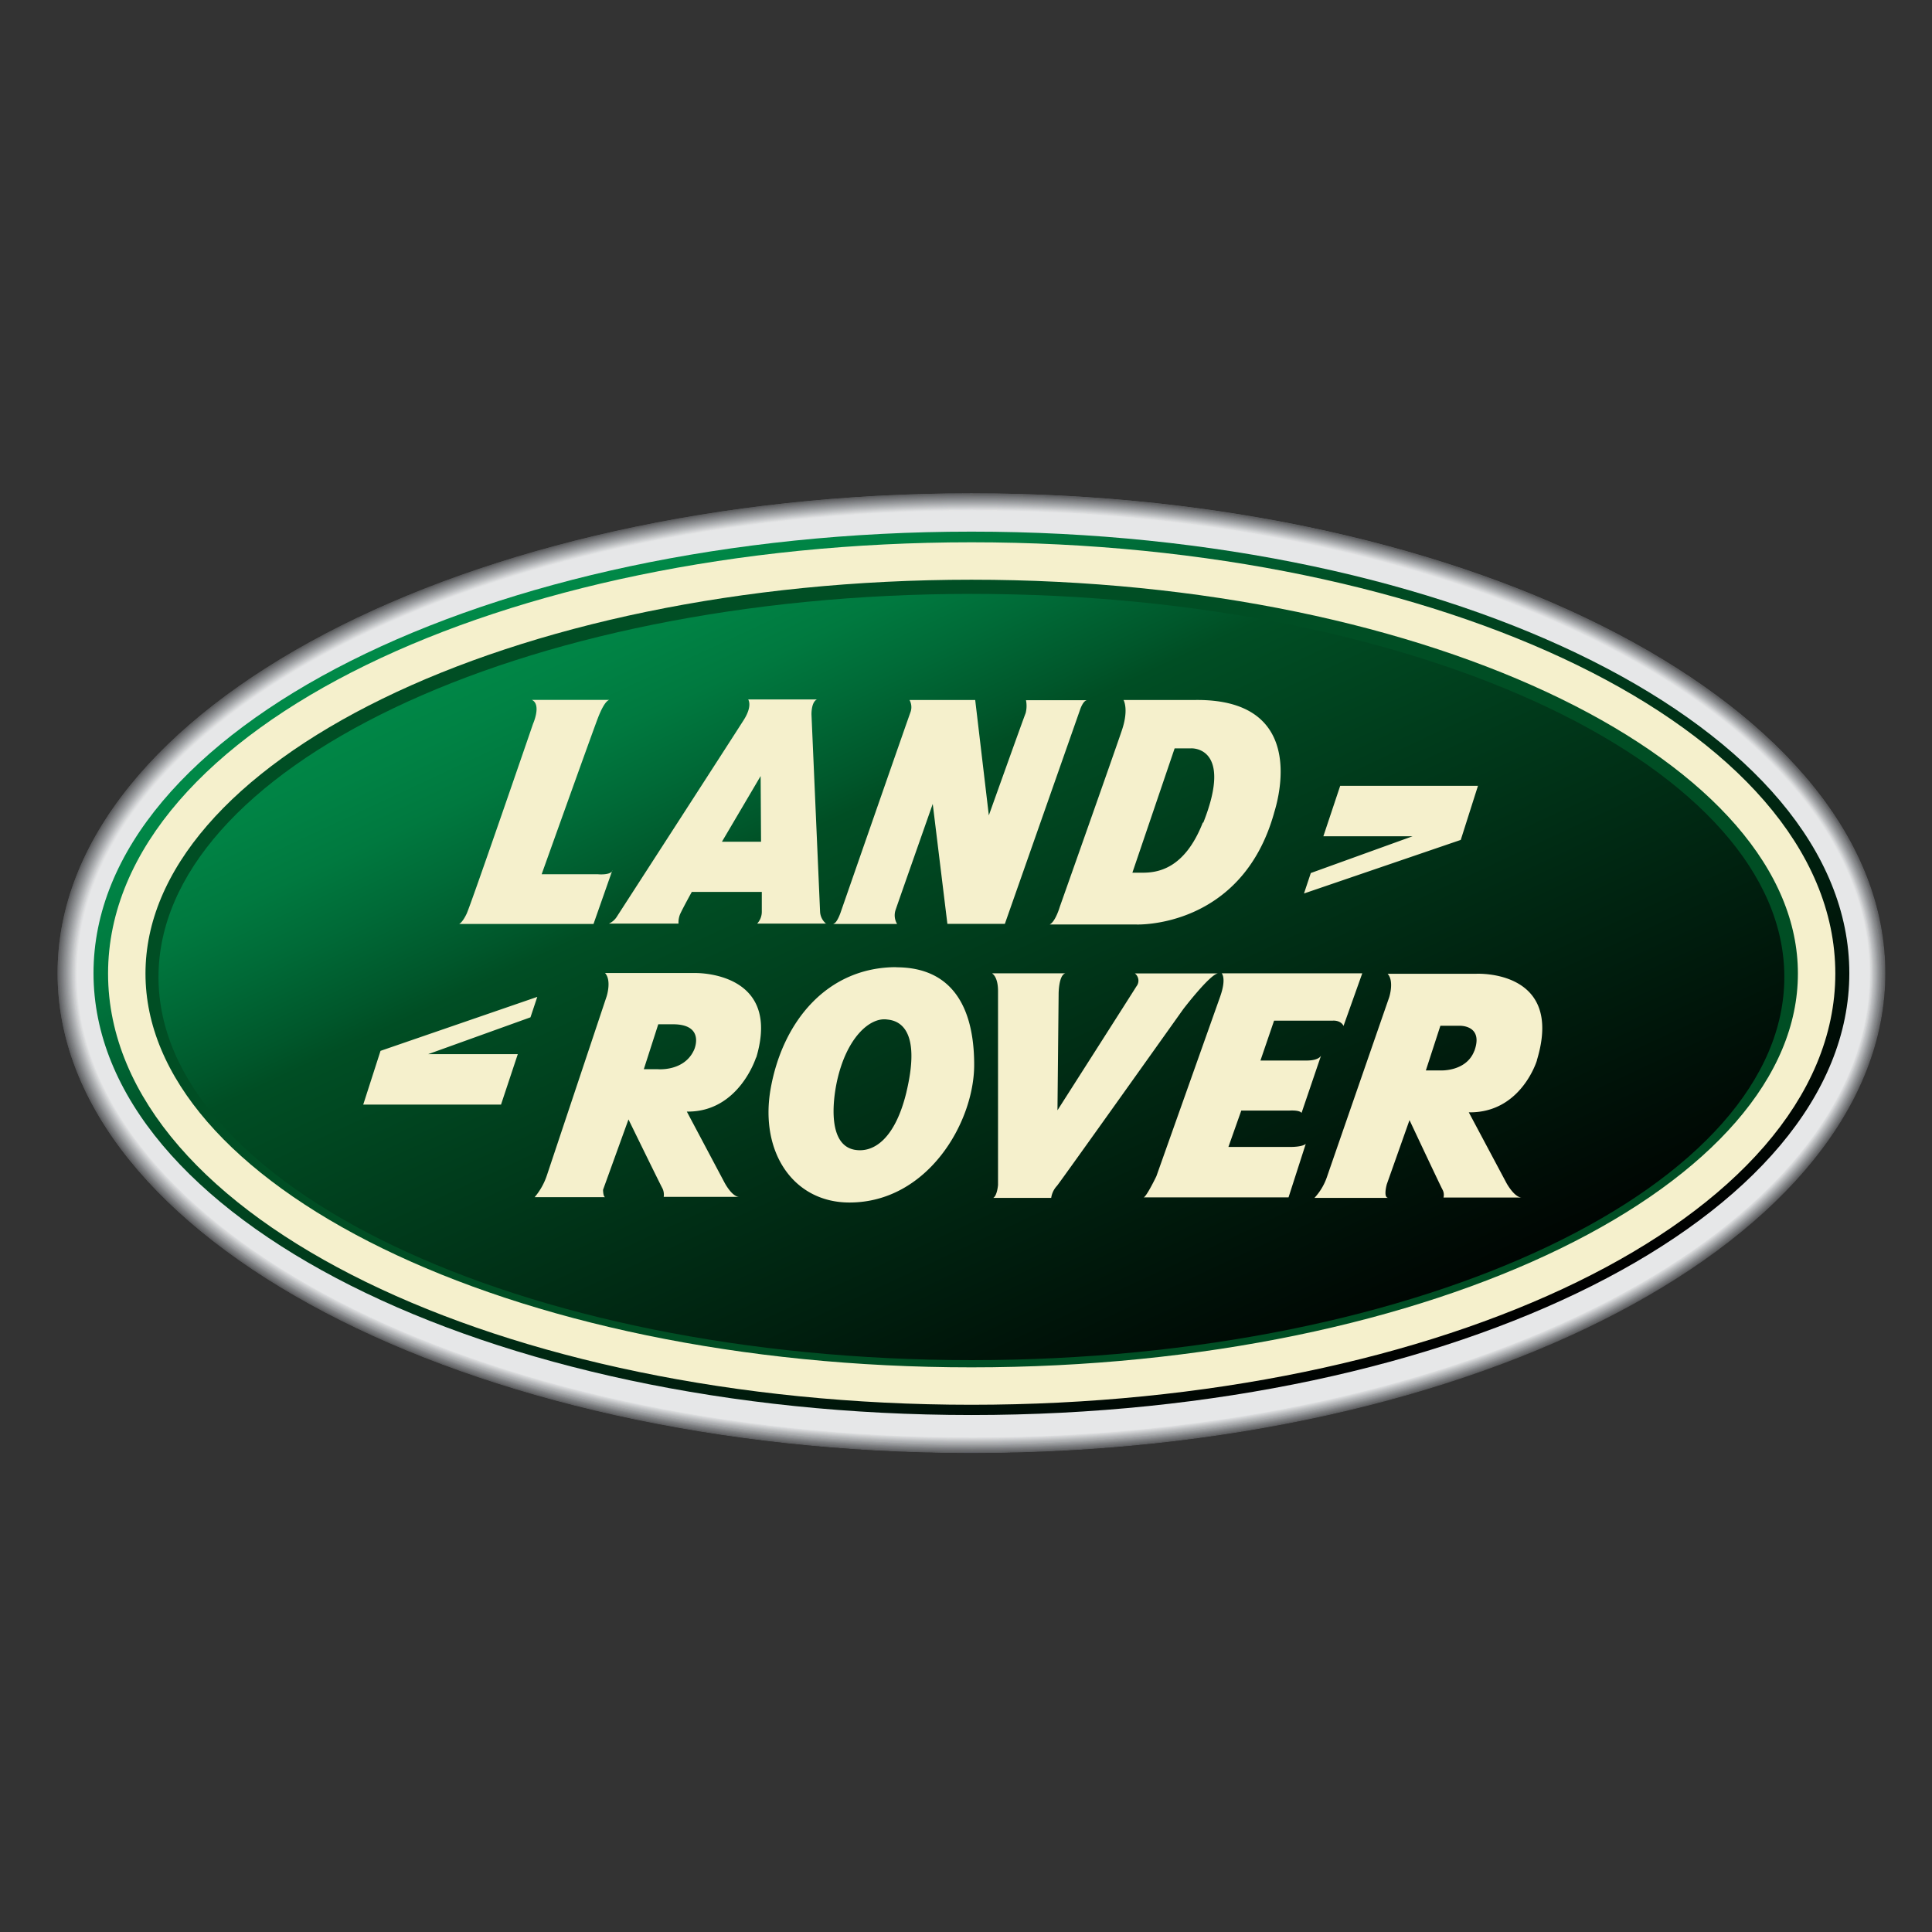 <svg id="Abarth_Logo" data-name="Abarth Logo" xmlns="http://www.w3.org/2000/svg" xmlns:xlink="http://www.w3.org/1999/xlink" viewBox="0 0 283.46 283.46"><rect x="0" y="0" width="283.46" height="283.46" fill="#333333" stroke="none"/><defs><style>.cls-1{fill:#58595b;}.cls-2{fill:#595a5c;}.cls-3{fill:#5a5b5d;}.cls-4{fill:#5b5c5e;}.cls-5{fill:#5c5c5f;}.cls-6{fill:#5c5d60;}.cls-7{fill:#5d5e60;}.cls-8{fill:#5e5f61;}.cls-9{fill:#5f6062;}.cls-10{fill:#606163;}.cls-11{fill:#616264;}.cls-12{fill:#616265;}.cls-13{fill:#626366;}.cls-14{fill:#636467;}.cls-15{fill:#646567;}.cls-16{fill:#656668;}.cls-17{fill:#656769;}.cls-18{fill:#66686a;}.cls-19{fill:#67686b;}.cls-20{fill:#68696c;}.cls-21{fill:#696a6c;}.cls-22{fill:#696b6d;}.cls-23{fill:#6a6c6e;}.cls-24{fill:#6b6c6f;}.cls-25{fill:#6c6d70;}.cls-26{fill:#6d6e70;}.cls-27{fill:#6d6f71;}.cls-28{fill:#6e7072;}.cls-29{fill:#6f7073;}.cls-30{fill:#707174;}.cls-31{fill:#707274;}.cls-32{fill:#717375;}.cls-33{fill:#727476;}.cls-34{fill:#737477;}.cls-35{fill:#747578;}.cls-36{fill:#747678;}.cls-37{fill:#757779;}.cls-38{fill:#76777a;}.cls-39{fill:#77787b;}.cls-40{fill:#77797b;}.cls-41{fill:#787a7c;}.cls-42{fill:#797a7d;}.cls-43{fill:#7a7b7e;}.cls-44{fill:#7a7c7f;}.cls-45{fill:#7b7d7f;}.cls-46{fill:#7c7d80;}.cls-47{fill:#7c7e81;}.cls-48{fill:#7d7f82;}.cls-49{fill:#7e8082;}.cls-50{fill:#7f8083;}.cls-51{fill:#7f8184;}.cls-52{fill:#808285;}.cls-53{fill:#818385;}.cls-54{fill:#828386;}.cls-55{fill:#828487;}.cls-56{fill:#838588;}.cls-57{fill:#848688;}.cls-58{fill:#858689;}.cls-59{fill:#85878a;}.cls-60{fill:#86888b;}.cls-61{fill:#87898b;}.cls-62{fill:#88898c;}.cls-63{fill:#888a8d;}.cls-64{fill:#898b8e;}.cls-65{fill:#8a8c8e;}.cls-66{fill:#8a8c8f;}.cls-67{fill:#8b8d90;}.cls-68{fill:#8c8e91;}.cls-69{fill:#8d8f91;}.cls-70{fill:#8d8f92;}.cls-71{fill:#8e9093;}.cls-72{fill:#8f9194;}.cls-73{fill:#909294;}.cls-74{fill:#909395;}.cls-75{fill:#919396;}.cls-76{fill:#929497;}.cls-77{fill:#939597;}.cls-78{fill:#939698;}.cls-79{fill:#949699;}.cls-80{fill:#95979a;}.cls-81{fill:#96989a;}.cls-82{fill:#97999b;}.cls-83{fill:#97999c;}.cls-84{fill:#989a9d;}.cls-85{fill:#999b9e;}.cls-86{fill:#9a9c9e;}.cls-87{fill:#9a9c9f;}.cls-88{fill:#9b9da0;}.cls-89{fill:#9c9ea1;}.cls-90{fill:#9d9fa1;}.cls-91{fill:#9da0a2;}.cls-92{fill:#9ea0a3;}.cls-93{fill:#9fa1a4;}.cls-94{fill:#a0a2a4;}.cls-95{fill:#a1a3a5;}.cls-96{fill:#a1a3a6;}.cls-97{fill:#a2a4a7;}.cls-98{fill:#a3a5a8;}.cls-99{fill:#a4a6a8;}.cls-100{fill:#a4a7a9;}.cls-101{fill:#a5a7aa;}.cls-102{fill:#a6a8ab;}.cls-103{fill:#a7a9ac;}.cls-104{fill:#a8aaac;}.cls-105{fill:#a8abad;}.cls-106{fill:#a9abae;}.cls-107{fill:#aaacaf;}.cls-108{fill:#abadaf;}.cls-109{fill:#acaeb0;}.cls-110{fill:#acafb1;}.cls-111{fill:#adafb2;}.cls-112{fill:#aeb0b3;}.cls-113{fill:#afb1b3;}.cls-114{fill:#b0b2b4;}.cls-115{fill:#b1b3b5;}.cls-116{fill:#b1b3b6;}.cls-117{fill:#b2b4b7;}.cls-118{fill:#b3b5b7;}.cls-119{fill:#b4b6b8;}.cls-120{fill:#b5b7b9;}.cls-121{fill:#b5b7ba;}.cls-122{fill:#b6b8bb;}.cls-123{fill:#b7b9bb;}.cls-124{fill:#b8babc;}.cls-125{fill:#b9bbbd;}.cls-126{fill:#babbbe;}.cls-127{fill:#babcbf;}.cls-128{fill:#bbbdbf;}.cls-129{fill:#bcbec0;}.cls-130{fill:#bdbfc1;}.cls-131{fill:#bec0c2;}.cls-132{fill:#bfc0c3;}.cls-133{fill:#bfc1c3;}.cls-134{fill:#c0c2c4;}.cls-135{fill:#c1c3c5;}.cls-136{fill:#c2c4c6;}.cls-137{fill:#c3c4c7;}.cls-138{fill:#c4c5c7;}.cls-139{fill:#c4c6c8;}.cls-140{fill:#c5c7c9;}.cls-141{fill:#c6c8ca;}.cls-142{fill:#c7c9cb;}.cls-143{fill:#c8c9cb;}.cls-144{fill:#c9cacc;}.cls-145{fill:#c9cbcd;}.cls-146{fill:#caccce;}.cls-147{fill:#cbcdce;}.cls-148{fill:#cccdcf;}.cls-149{fill:#cdced0;}.cls-150{fill:#cecfd1;}.cls-151{fill:#ced0d2;}.cls-152{fill:#cfd1d2;}.cls-153{fill:#d0d1d3;}.cls-154{fill:#d1d2d4;}.cls-155{fill:#d2d3d5;}.cls-156{fill:#d2d4d6;}.cls-157{fill:#d3d5d6;}.cls-158{fill:#d4d6d7;}.cls-159{fill:#d5d6d8;}.cls-160{fill:#d6d7d9;}.cls-161{fill:#d7d8d9;}.cls-162{fill:#d7d9da;}.cls-163{fill:#d8dadb;}.cls-164{fill:#d9dadc;}.cls-165{fill:#dadbdd;}.cls-166{fill:#dbdcdd;}.cls-167{fill:#dcddde;}.cls-168{fill:#dcdedf;}.cls-169{fill:#dddee0;}.cls-170{fill:#dedfe0;}.cls-171{fill:#dfe0e1;}.cls-172{fill:#e0e1e2;}.cls-173{fill:#e0e2e3;}.cls-174{fill:#e1e2e3;}.cls-175{fill:#e2e3e4;}.cls-176{fill:#e3e4e5;}.cls-177{fill:#e4e5e6;}.cls-178{fill:#e5e6e7;}.cls-179{fill:#e6e7e8;}.cls-180,.cls-182,.cls-183{fill:none;}.cls-181{fill:url(#Unbenannter_Verlauf_66);}.cls-182{stroke:#004e24;stroke-width:2.89px;}.cls-183{stroke:#f5f0cc;stroke-width:5.49px;}.cls-184{fill:#f5f0cc;}</style><linearGradient id="Unbenannter_Verlauf_66" x1="-859.61" y1="-261.72" x2="-846.95" y2="-288.86" gradientTransform="matrix(5.35, 0, 0, -5.35, 4706.5, -1329.66)" gradientUnits="userSpaceOnUse"><stop offset="0" stop-color="#008948"/><stop offset="0.04" stop-color="#008847"/><stop offset="0.1" stop-color="#008244"/><stop offset="0.16" stop-color="#00793f"/><stop offset="0.22" stop-color="#006a37"/><stop offset="0.29" stop-color="#00572b"/><stop offset="0.32" stop-color="#004e24"/><stop offset="1"/></linearGradient></defs><title>Alle_Logos_Original</title><path class="cls-1" d="M142.53,72.38c-74.07,0-134.08,31.5-134.08,70.4s60,70.4,134.08,70.4,134.08-31.5,134.08-70.4-60.07-70.4-134.08-70.4"/><path class="cls-2" d="M142.53,72.38c-74.07,0-134.08,31.5-134.08,70.4s60,70.34,134,70.34,134.08-31.5,134.08-70.34-60-70.4-134-70.4"/><path class="cls-3" d="M142.53,72.44c-74,0-134,31.5-134,70.34s60,70.34,134,70.34,134-31.5,134-70.34-60-70.34-134-70.34"/><path class="cls-4" d="M142.53,72.44c-74,0-134,31.5-134,70.34s60,70.34,134,70.34,134-31.5,134-70.34-60-70.34-134-70.34"/><path class="cls-5" d="M142.53,72.44c-74,0-134,31.5-134,70.34s60,70.34,134,70.34,134-31.5,134-70.34-60-70.34-134-70.34"/><path class="cls-6" d="M142.53,72.44c-74,0-134,31.5-134,70.34s60,70.34,134,70.34,134-31.5,134-70.34-60-70.34-134-70.34"/><path class="cls-7" d="M142.53,72.44c-74,0-134,31.5-134,70.34s60,70.28,134,70.28,134-31.5,134-70.28-60-70.34-134-70.34"/><path class="cls-8" d="M142.53,72.5c-74,0-134,31.44-134,70.28s60,70.28,134,70.28,134-31.5,134-70.28-60-70.28-134-70.28"/><path class="cls-9" d="M142.53,72.5c-74,0-134,31.44-134,70.28s60,70.28,134,70.28,134-31.44,134-70.28-60-70.28-134-70.28"/><path class="cls-10" d="M142.53,72.5c-74,0-133.91,31.5-133.91,70.28s60,70.28,133.91,70.28,134-31.44,134-70.28-60-70.28-134-70.28"/><path class="cls-11" d="M142.53,72.56c-74,0-133.91,31.44-133.91,70.22S68.57,213,142.53,213s133.9-31.44,133.9-70.22-60-70.22-133.9-70.22"/><path class="cls-12" d="M142.53,72.56c-74,0-133.91,31.44-133.91,70.22S68.57,213,142.53,213s133.9-31.44,133.9-70.22-60-70.22-133.9-70.22"/><path class="cls-13" d="M142.53,72.56c-74,0-133.91,31.44-133.91,70.22S68.57,213,142.53,213s133.9-31.44,133.9-70.22-60-70.22-133.9-70.22"/><path class="cls-14" d="M142.53,72.56c-74,0-133.85,31.44-133.85,70.22S68.63,213,142.53,213s133.9-31.44,133.9-70.22-60-70.22-133.9-70.22"/><path class="cls-15" d="M142.53,72.56C68.63,72.56,8.68,104,8.68,142.78S68.63,213,142.53,213s133.85-31.39,133.85-70.17-59.9-70.22-133.85-70.22"/><path class="cls-16" d="M142.53,72.61C68.63,72.61,8.68,104,8.68,142.78S68.63,213,142.53,213s133.85-31.39,133.85-70.17-60-70.17-133.85-70.17"/><path class="cls-17" d="M142.53,72.61c-73.9,0-133.85,31.44-133.85,70.17S68.63,213,142.53,213s133.85-31.44,133.85-70.17-60-70.17-133.85-70.17"/><path class="cls-18" d="M142.53,72.61c-73.9,0-133.8,31.44-133.8,70.17S68.63,213,142.53,213s133.85-31.44,133.85-70.17-60-70.17-133.85-70.17"/><path class="cls-19" d="M142.53,72.61c-73.9,0-133.8,31.44-133.8,70.17S68.63,213,142.53,213s133.85-31.44,133.85-70.17-60-70.17-133.85-70.17"/><path class="cls-20" d="M142.53,72.67c-73.9,0-133.8,31.38-133.8,70.11s59.9,70.11,133.8,70.11,133.79-31.38,133.79-70.11-59.9-70.11-133.79-70.11"/><path class="cls-21" d="M142.53,72.67c-73.84,0-133.74,31.38-133.74,70.11s59.9,70.11,133.79,70.11,133.8-31.38,133.8-70.11-60-70.11-133.85-70.11"/><path class="cls-22" d="M142.53,72.67c-73.84,0-133.74,31.38-133.74,70.11s59.9,70.11,133.74,70.11,133.79-31.38,133.79-70.11-59.9-70.11-133.79-70.11"/><path class="cls-23" d="M142.53,72.67c-73.84,0-133.74,31.38-133.74,70.11s59.9,70.05,133.74,70.05,133.73-31.38,133.73-70.05S216.42,72.67,142.53,72.67"/><path class="cls-24" d="M142.53,72.73c-73.84,0-133.74,31.38-133.74,70.05s59.9,70.05,133.74,70.05,133.73-31.38,133.73-70.05-59.84-70-133.73-70"/><path class="cls-25" d="M142.53,72.73c-73.84,0-133.68,31.38-133.68,70.05s59.89,70.05,133.73,70.05,133.74-31.38,133.74-70.05-60-70-133.79-70"/><path class="cls-26" d="M142.53,72.73c-73.84,0-133.68,31.38-133.68,70.05s59.84,70.05,133.68,70.05,133.73-31.38,133.73-70.05-59.9-70-133.73-70"/><path class="cls-27" d="M142.53,72.73c-73.84,0-133.68,31.32-133.68,70.05s59.84,70.05,133.68,70.05S276.2,181.45,276.2,142.78s-59.84-70-133.67-70"/><path class="cls-28" d="M142.53,72.79c-73.84,0-133.68,31.32-133.68,70s59.84,70,133.68,70,133.67-31.32,133.67-70-59.84-70-133.67-70"/><path class="cls-29" d="M142.53,72.79c-73.84,0-133.68,31.32-133.68,70s59.84,70,133.68,70,133.67-31.32,133.67-70-59.84-70-133.67-70"/><path class="cls-30" d="M142.53,72.79c-73.79,0-133.63,31.32-133.63,70s59.84,70,133.63,70,133.67-31.32,133.67-70-59.84-70-133.67-70"/><path class="cls-31" d="M142.53,72.79c-73.79,0-133.63,31.38-133.63,70s59.84,70,133.63,70,133.62-31.32,133.62-70-59.79-70-133.62-70"/><path class="cls-32" d="M142.58,72.84C68.74,72.84,9,104.17,9,142.78s59.84,69.94,133.62,69.94S276.2,181.39,276.2,142.78,216.36,72.84,142.58,72.84"/><path class="cls-33" d="M142.58,72.84C68.8,72.84,9,104.17,9,142.78s59.84,69.94,133.62,69.94S276.2,181.39,276.2,142.78,216.36,72.84,142.58,72.84"/><path class="cls-34" d="M142.58,72.84C68.8,72.84,9,104.17,9,142.78s59.78,69.94,133.57,69.94,133.62-31.33,133.62-69.94S216.31,72.84,142.58,72.84"/><path class="cls-35" d="M142.58,72.84C68.8,72.84,9,104.17,9,142.78s59.78,69.94,133.57,69.94,133.56-31.33,133.56-69.94S216.31,72.84,142.58,72.84"/><path class="cls-36" d="M142.58,72.9C68.8,72.9,9,104.17,9,142.78s59.78,69.94,133.56,69.94,133.57-31.33,133.57-69.88S216.31,72.9,142.58,72.9"/><path class="cls-37" d="M142.58,72.9C68.8,72.9,9,104.17,9,142.78s59.78,69.88,133.56,69.88,133.57-31.27,133.57-69.88S216.31,72.9,142.58,72.9"/><path class="cls-38" d="M142.58,72.9C68.8,72.9,9,104.23,9,142.78s59.78,69.88,133.56,69.88,133.57-31.27,133.57-69.88S216.31,72.9,142.58,72.9"/><path class="cls-39" d="M142.58,72.9c-73.72,0-133.5,31.33-133.5,69.88s59.78,69.88,133.5,69.88,133.51-31.27,133.51-69.88S216.31,72.9,142.58,72.9"/><path class="cls-40" d="M142.58,73C68.86,73,9.08,104.23,9.08,142.78s59.78,69.82,133.5,69.82,133.51-31.27,133.51-69.82S216.31,73,142.58,73"/><path class="cls-41" d="M142.58,73C68.86,73,9.08,104.23,9.08,142.78s59.78,69.82,133.5,69.82,133.51-31.27,133.51-69.82S216.31,73,142.58,73"/><path class="cls-42" d="M142.58,73C68.86,73,9.08,104.23,9.08,142.78S68.86,212.6,142.53,212.6,276,181.33,276,142.78,216.31,73,142.58,73"/><path class="cls-43" d="M142.58,73C68.86,73,9.13,104.23,9.13,142.78S68.86,212.6,142.58,212.6,276,181.33,276,142.78,216.25,73,142.58,73"/><path class="cls-44" d="M142.58,73C68.86,73,9.13,104.23,9.13,142.78s59.73,69.76,133.45,69.76S276,181.28,276,142.78,216.25,73,142.58,73"/><path class="cls-45" d="M142.58,73C68.92,73,9.13,104.23,9.13,142.78s59.73,69.76,133.45,69.76S276,181.28,276,142.78,216.25,73,142.58,73"/><path class="cls-46" d="M142.58,73C68.92,73,9.19,104.28,9.19,142.78s59.73,69.76,133.39,69.76S276,181.33,276,142.78,216.25,73,142.58,73"/><path class="cls-47" d="M142.58,73C68.92,73,9.19,104.28,9.19,142.78s59.73,69.76,133.39,69.76S276,181.33,276,142.78,216.25,73,142.58,73"/><path class="cls-48" d="M142.58,73.07c-73.66,0-133.39,31.21-133.39,69.71s59.73,69.76,133.39,69.76S276,181.33,276,142.78,216.25,73.07,142.58,73.07"/><path class="cls-49" d="M142.58,73.07c-73.66,0-133.39,31.21-133.39,69.71s59.73,69.71,133.39,69.71S276,181.28,276,142.78,216.25,73.07,142.58,73.07"/><path class="cls-50" d="M142.58,73.07c-73.66,0-133.33,31.21-133.33,69.71S69,212.49,142.58,212.49,276,181.28,276,142.78,216.25,73.07,142.58,73.07"/><path class="cls-51" d="M142.58,73.07C69,73.07,9.25,104.28,9.25,142.78S69,212.49,142.58,212.49s133.34-31.21,133.34-69.71S216.19,73.07,142.58,73.07"/><path class="cls-52" d="M142.58,73.13C69,73.13,9.25,104.28,9.25,142.78s59.67,69.71,133.33,69.71,133.34-31.21,133.34-69.71S216.19,73.13,142.58,73.13"/><path class="cls-53" d="M142.58,73.13C69,73.13,9.31,104.34,9.31,142.78S69,212.43,142.64,212.43,276,181.22,276,142.78,216.19,73.13,142.58,73.13"/><path class="cls-54" d="M142.58,73.13C69,73.13,9.31,104.34,9.31,142.78S69,212.43,142.58,212.43s133.28-31.21,133.28-69.65S216.19,73.13,142.58,73.13"/><path class="cls-55" d="M142.58,73.13C69,73.13,9.31,104.34,9.31,142.78S69,212.43,142.58,212.43s133.28-31.21,133.28-69.65S216.19,73.13,142.58,73.13"/><path class="cls-56" d="M142.58,73.19C69,73.19,9.31,104.34,9.31,142.78S69,212.43,142.58,212.43s133.28-31.15,133.28-69.65S216.19,73.19,142.58,73.19"/><path class="cls-57" d="M142.58,73.19C69,73.19,9.36,104.34,9.36,142.78S69,212.37,142.58,212.37s133.28-31.15,133.28-69.59S216.19,73.19,142.58,73.19"/><path class="cls-58" d="M142.58,73.19C69,73.19,9.36,104.34,9.36,142.78S69,212.37,142.58,212.37,275.8,181.22,275.8,142.78,216.19,73.19,142.58,73.19"/><path class="cls-59" d="M142.58,73.19C69,73.19,9.36,104.34,9.36,142.78S69,212.37,142.58,212.37,275.8,181.22,275.8,142.78,216.19,73.19,142.58,73.19"/><path class="cls-60" d="M142.58,73.24C69,73.24,9.36,104.4,9.36,142.78S69,212.37,142.58,212.37,275.8,181.22,275.8,142.78,216.13,73.24,142.58,73.24"/><path class="cls-61" d="M142.58,73.24C69,73.24,9.42,104.4,9.42,142.78S69,212.32,142.58,212.32s133.22-31.1,133.22-69.54S216.13,73.24,142.58,73.24"/><path class="cls-62" d="M142.58,73.24C69,73.24,9.42,104.4,9.42,142.78S69,212.37,142.58,212.37,275.8,181.22,275.8,142.78,216.13,73.24,142.58,73.24"/><path class="cls-63" d="M142.58,73.24C69,73.24,9.42,104.4,9.42,142.84S69,212.37,142.58,212.37s133.16-31.15,133.16-69.53-59.61-69.6-133.16-69.6"/><path class="cls-64" d="M142.58,73.3c-73.49,0-133.1,31.1-133.1,69.54s59.61,69.53,133.16,69.53S275.8,181.22,275.8,142.84,216.13,73.3,142.58,73.3"/><path class="cls-65" d="M142.58,73.3c-73.49,0-133.1,31.1-133.1,69.54s59.61,69.48,133.1,69.48,133.16-31.1,133.16-69.48S216.13,73.3,142.58,73.3"/><path class="cls-66" d="M142.58,73.3c-73.49,0-133.1,31.1-133.1,69.48s59.61,69.48,133.1,69.48,133.11-31.1,133.11-69.48S216.13,73.3,142.58,73.3"/><path class="cls-67" d="M142.58,73.3c-73.49,0-133.1,31.1-133.1,69.48s59.61,69.48,133.1,69.48,133.11-31.1,133.11-69.48S216.13,73.3,142.58,73.3"/><path class="cls-68" d="M142.58,73.36c-73.49,0-133.1,31.09-133.1,69.48s59.61,69.48,133.1,69.48,133.11-31.1,133.11-69.48S216.13,73.36,142.58,73.36"/><path class="cls-69" d="M142.58,73.36c-73.49,0-133,31.09-133,69.48s59.61,69.42,133,69.42,133.11-31.1,133.11-69.42S216.08,73.36,142.58,73.36"/><path class="cls-70" d="M142.58,73.36c-73.43,0-133,31.09-133,69.48s59.55,69.42,133,69.42,133-31.1,133-69.42-59.55-69.48-133-69.48"/><path class="cls-71" d="M142.58,73.36c-73.43,0-133,31.09-133,69.48s59.56,69.42,133,69.42,133.05-31.1,133.05-69.42S216.08,73.36,142.58,73.36"/><path class="cls-72" d="M142.58,73.42c-73.43,0-133,31-133,69.42s59.56,69.42,133,69.42,133.05-31.1,133.05-69.42S216.08,73.42,142.58,73.42"/><path class="cls-73" d="M142.64,73.42c-73.49,0-133,31-133,69.42s59.56,69.42,133,69.42,133-31.1,133-69.42-59.55-69.42-133-69.42"/><path class="cls-74" d="M142.64,73.42c-73.49,0-133,31.09-133,69.42s59.56,69.36,133,69.36,133-31,133-69.36S216.08,73.42,142.64,73.42"/><path class="cls-75" d="M142.64,73.42c-73.49,0-133,31.09-133,69.42s59.55,69.36,133,69.36,133-31,133-69.36-59.55-69.42-133-69.42"/><path class="cls-76" d="M142.64,73.47c-73.44,0-133,31-133,69.37s59.55,69.36,133,69.36,133-31,133-69.36-59.55-69.37-133-69.37"/><path class="cls-77" d="M142.64,73.47c-73.44,0-133,31-133,69.37S69.2,212.2,142.58,212.2s133-31,133-69.36S216,73.47,142.64,73.47"/><path class="cls-78" d="M142.64,73.47c-73.44,0-133,31-133,69.37s59.5,69.3,132.93,69.3,132.93-31,132.93-69.3S216,73.47,142.64,73.47"/><path class="cls-79" d="M142.64,73.47c-73.44,0-132.93,31-132.93,69.37s59.49,69.3,132.93,69.3,132.93-31,132.93-69.3S216,73.47,142.64,73.47"/><path class="cls-80" d="M142.64,73.53c-73.44,0-132.93,31-132.93,69.31s59.49,69.3,132.93,69.3,132.93-31,132.93-69.3S216,73.53,142.64,73.53"/><path class="cls-81" d="M142.64,73.53c-73.44,0-132.93,31-132.93,69.31s59.49,69.3,132.87,69.3,132.93-31,132.93-69.3S216,73.53,142.64,73.53"/><path class="cls-82" d="M142.64,73.53c-73.38,0-132.87,31-132.87,69.31s59.49,69.25,132.87,69.25,132.87-31,132.87-69.25S216,73.53,142.64,73.53"/><path class="cls-83" d="M142.64,73.53c-73.38,0-132.87,31-132.87,69.31s59.49,69.25,132.87,69.25,132.87-31,132.87-69.25S216,73.53,142.64,73.53"/><path class="cls-84" d="M142.64,73.59c-73.38,0-132.87,31-132.87,69.25s59.49,69.25,132.87,69.25,132.87-31,132.87-69.25S216,73.59,142.64,73.59"/><path class="cls-85" d="M142.64,73.59c-73.38,0-132.87,31-132.87,69.25s59.49,69.25,132.81,69.25,132.88-31,132.88-69.25S216,73.59,142.64,73.59"/><path class="cls-86" d="M142.64,73.59c-73.38,0-132.82,31-132.82,69.25S69.32,212,142.64,212s132.82-31,132.82-69.19S216,73.59,142.64,73.59"/><path class="cls-87" d="M142.64,73.59c-73.38,0-132.82,31-132.82,69.25S69.26,212,142.64,212s132.82-31,132.82-69.19S216,73.59,142.64,73.59"/><path class="cls-88" d="M142.64,73.65c-73.32,0-132.82,31-132.82,69.19S69.26,212,142.64,212s132.82-31,132.82-69.19S216,73.65,142.64,73.65"/><path class="cls-89" d="M142.64,73.65c-73.32,0-132.76,31-132.76,69.19S69.32,212,142.64,212s132.82-31,132.82-69.19S216,73.65,142.64,73.65"/><path class="cls-90" d="M142.64,73.65c-73.32,0-132.76,31-132.76,69.19S69.32,212,142.64,212,275.4,181,275.4,142.84,216,73.65,142.64,73.65"/><path class="cls-91" d="M142.64,73.65c-73.32,0-132.76,31-132.76,69.19S69.32,212,142.64,212,275.4,181,275.4,142.84,216,73.65,142.64,73.65"/><path class="cls-92" d="M142.64,73.7C69.32,73.7,9.88,104.63,9.88,142.84S69.32,212,142.64,212,275.4,181,275.4,142.84,216,73.7,142.64,73.7"/><path class="cls-93" d="M142.64,73.7c-73.32,0-132.7,30.93-132.7,69.14S69.38,212,142.64,212,275.4,181.05,275.4,142.84,216,73.7,142.64,73.7"/><path class="cls-94" d="M142.64,73.7c-73.26,0-132.7,30.93-132.7,69.14S69.38,212,142.64,212s132.7-30.92,132.7-69.13S216,73.7,142.64,73.7"/><path class="cls-95" d="M142.64,73.7c-73.26,0-132.7,31-132.7,69.14s59.44,69.07,132.7,69.07,132.7-30.92,132.7-69.07S215.9,73.7,142.64,73.7"/><path class="cls-96" d="M142.64,73.76c-73.26,0-132.7,30.92-132.7,69.08s59.38,69.07,132.7,69.07,132.7-30.92,132.7-69.07S215.9,73.76,142.64,73.76"/><path class="cls-97" d="M142.64,73.76C69.38,73.76,10,104.68,10,142.84s59.39,69.07,132.65,69.07,132.7-30.92,132.7-69.07S215.9,73.76,142.64,73.76"/><path class="cls-98" d="M142.64,73.76C69.38,73.76,10,104.68,10,142.84s59.39,69.07,132.65,69.07S275.29,181,275.29,142.84,215.9,73.76,142.64,73.76"/><path class="cls-99" d="M142.64,73.76C69.38,73.76,10,104.68,10,142.84s59.39,69,132.65,69,132.65-30.93,132.65-69S215.9,73.76,142.64,73.76"/><path class="cls-100" d="M142.64,73.82c-73.21,0-132.59,30.86-132.59,69s59.38,69,132.65,69,132.64-30.93,132.64-69-59.44-69-132.7-69"/><path class="cls-101" d="M142.64,73.82c-73.21,0-132.59,30.86-132.59,69s59.38,69,132.59,69,132.65-30.93,132.65-69-59.39-69-132.65-69"/><path class="cls-102" d="M142.64,73.82c-73.21,0-132.59,30.92-132.59,69s59.38,69,132.59,69,132.59-30.87,132.59-69-59.33-69-132.59-69"/><path class="cls-103" d="M142.64,73.82c-73.21,0-132.59,30.92-132.59,69s59.38,69,132.59,69,132.59-30.87,132.59-69-59.33-69-132.59-69"/><path class="cls-104" d="M142.64,73.88c-73.21,0-132.53,30.86-132.53,69s59.32,69,132.53,69,132.59-30.87,132.59-69-59.38-69-132.59-69"/><path class="cls-105" d="M142.64,73.88c-73.21,0-132.53,30.86-132.53,69s59.32,69,132.53,69,132.59-30.87,132.59-69-59.38-69-132.59-69"/><path class="cls-106" d="M142.64,73.88c-73.21,0-132.53,30.86-132.53,69s59.32,69,132.53,69,132.53-30.87,132.53-69-59.32-69-132.53-69"/><path class="cls-107" d="M142.64,73.88c-73.15,0-132.47,30.86-132.47,69s59.32,68.9,132.53,68.9,132.53-30.87,132.53-68.9-59.38-69-132.59-69"/><path class="cls-108" d="M142.64,73.93c-73.15,0-132.47,30.81-132.47,68.91s59.32,68.9,132.53,68.9,132.53-30.87,132.53-68.9S215.85,73.93,142.64,73.93"/><path class="cls-109" d="M142.64,73.93c-73.15,0-132.47,30.87-132.47,68.91s59.32,68.9,132.47,68.9,132.53-30.87,132.53-68.9S215.85,73.93,142.64,73.93"/><path class="cls-110" d="M142.64,73.93c-73.15,0-132.47,30.87-132.47,68.91s59.32,68.9,132.47,68.9,132.47-30.87,132.47-68.9S215.85,73.93,142.64,73.93"/><path class="cls-111" d="M142.64,73.93c-73.15,0-132.42,30.87-132.42,68.91s59.33,68.84,132.48,68.84,132.47-30.86,132.47-68.84S215.85,73.93,142.64,73.93"/><path class="cls-112" d="M142.7,74C69.55,74,10.22,104.8,10.22,142.84s59.33,68.84,132.48,68.84,132.47-30.81,132.47-68.84S215.79,74,142.7,74"/><path class="cls-113" d="M142.7,74C69.55,74,10.22,104.8,10.22,142.84s59.33,68.84,132.42,68.84,132.47-30.81,132.47-68.84S215.79,74,142.7,74"/><path class="cls-114" d="M142.7,74C69.55,74,10.28,104.8,10.28,142.84s59.27,68.84,132.42,68.84,132.41-30.81,132.41-68.84S215.79,74,142.7,74"/><path class="cls-115" d="M142.7,74C69.55,74,10.28,104.8,10.28,142.84s59.27,68.84,132.42,68.84,132.41-30.81,132.41-68.84S215.79,74,142.7,74"/><path class="cls-116" d="M142.7,74.05c-73.15,0-132.42,30.81-132.42,68.79s59.27,68.79,132.42,68.79,132.41-30.81,132.41-68.79S215.79,74.05,142.7,74.05"/><path class="cls-117" d="M142.7,74.05c-73.15,0-132.42,30.81-132.42,68.79s59.27,68.79,132.42,68.79,132.36-30.81,132.36-68.79S215.79,74.05,142.7,74.05"/><path class="cls-118" d="M142.7,74.05c-73.1,0-132.36,30.81-132.36,68.79S69.6,211.63,142.7,211.63s132.36-30.81,132.36-68.79S215.79,74.05,142.7,74.05"/><path class="cls-119" d="M142.7,74.05c-73.1,0-132.36,30.81-132.36,68.79S69.6,211.63,142.7,211.63s132.36-30.81,132.36-68.79S215.79,74.05,142.7,74.05"/><path class="cls-120" d="M142.7,74.1c-73.1,0-132.36,30.76-132.36,68.74S69.6,211.57,142.7,211.57s132.36-30.81,132.36-68.73S215.79,74.1,142.7,74.1"/><path class="cls-121" d="M142.7,74.1c-73.1,0-132.36,30.76-132.36,68.74S69.6,211.57,142.7,211.57,275,180.82,275,142.84,215.73,74.1,142.7,74.1"/><path class="cls-122" d="M142.7,74.1c-73.1,0-132.3,30.76-132.3,68.74s59.2,68.73,132.3,68.73S275,180.82,275,142.84,215.73,74.1,142.7,74.1"/><path class="cls-123" d="M142.7,74.1c-73.1,0-132.3,30.81-132.3,68.74s59.2,68.73,132.3,68.73S275,180.82,275,142.84,215.73,74.1,142.7,74.1"/><path class="cls-124" d="M142.7,74.16c-73,0-132.3,30.75-132.3,68.68s59.2,68.67,132.3,68.67S275,180.76,275,142.84,215.73,74.16,142.7,74.16"/><path class="cls-125" d="M142.7,74.16c-73,0-132.25,30.75-132.25,68.68s59.21,68.67,132.25,68.67,132.24-30.75,132.24-68.67S215.73,74.16,142.7,74.16"/><path class="cls-126" d="M142.7,74.16c-73,0-132.25,30.75-132.25,68.68s59.21,68.67,132.25,68.67,132.24-30.75,132.24-68.67S215.73,74.16,142.7,74.16"/><path class="cls-127" d="M142.7,74.16c-73,0-132.25,30.75-132.25,68.68s59.21,68.67,132.25,68.67,132.24-30.75,132.24-68.67S215.73,74.16,142.7,74.16"/><path class="cls-128" d="M142.7,74.22c-73,0-132.25,30.69-132.25,68.62s59.21,68.61,132.19,68.61,132.24-30.75,132.24-68.61S215.73,74.22,142.7,74.22"/><path class="cls-129" d="M142.7,74.22c-73,0-132.19,30.69-132.19,68.62s59.21,68.61,132.19,68.61,132.18-30.75,132.18-68.61S215.73,74.22,142.7,74.22"/><path class="cls-130" d="M142.7,74.22c-73,0-132.19,30.75-132.19,68.62s59.21,68.61,132.19,68.61,132.18-30.75,132.18-68.61S215.68,74.22,142.7,74.22"/><path class="cls-131" d="M142.7,74.22c-73,0-132.19,30.75-132.19,68.62s59.15,68.61,132.19,68.61,132.18-30.69,132.18-68.61S215.68,74.22,142.7,74.22"/><path class="cls-132" d="M142.7,74.28c-73,0-132.13,30.69-132.13,68.56S69.72,211.4,142.7,211.4s132.18-30.7,132.18-68.56S215.68,74.28,142.7,74.28"/><path class="cls-133" d="M142.7,74.28c-73,0-132.13,30.69-132.13,68.56S69.72,211.4,142.7,211.4s132.13-30.7,132.13-68.56S215.68,74.28,142.7,74.28"/><path class="cls-134" d="M142.7,74.28c-73,0-132.13,30.69-132.13,68.56S69.72,211.4,142.7,211.4s132.13-30.7,132.13-68.56S215.68,74.28,142.7,74.28"/><path class="cls-135" d="M142.7,74.28c-73,0-132.13,30.69-132.13,68.56S69.72,211.4,142.7,211.4s132.13-30.7,132.13-68.56S215.68,74.28,142.7,74.28"/><path class="cls-136" d="M142.7,74.33C69.78,74.33,10.63,105,10.63,142.84S69.78,211.4,142.7,211.4s132.13-30.7,132.13-68.56S215.68,74.33,142.7,74.33"/><path class="cls-137" d="M142.7,74.33c-72.92,0-132.07,30.7-132.07,68.51s59.15,68.5,132.07,68.5,132.07-30.69,132.07-68.5S215.68,74.33,142.7,74.33"/><path class="cls-138" d="M142.7,74.33c-72.92,0-132.07,30.7-132.07,68.51s59.15,68.5,132.07,68.5,132.07-30.69,132.07-68.5S215.62,74.33,142.7,74.33"/><path class="cls-139" d="M142.7,74.33c-72.92,0-132.07,30.7-132.07,68.51s59.15,68.5,132.07,68.5,132.07-30.69,132.07-68.5S215.62,74.33,142.7,74.33"/><path class="cls-140" d="M142.7,74.39c-72.92,0-132,30.64-132,68.45s59.1,68.5,132,68.5,132.07-30.64,132.07-68.5S215.62,74.39,142.7,74.39"/><path class="cls-141" d="M142.7,74.39c-72.92,0-132,30.64-132,68.45s59.1,68.44,132,68.44,132-30.63,132-68.44-59.09-68.45-132-68.45"/><path class="cls-142" d="M142.7,74.39c-72.87,0-132,30.64-132,68.45s59.1,68.44,132,68.44,132-30.63,132-68.44-59.09-68.45-132-68.45"/><path class="cls-143" d="M142.7,74.39c-72.87,0-132,30.64-132,68.45s59.09,68.44,132,68.44,132-30.63,132-68.44-59.09-68.45-132-68.45"/><path class="cls-144" d="M142.7,74.45c-72.87,0-132,30.58-132,68.39s59.09,68.44,132,68.44,132-30.63,132-68.44-59.09-68.39-132-68.39"/><path class="cls-145" d="M142.7,74.45c-72.87,0-132,30.64-132,68.39s59.09,68.38,132,68.38,132-30.63,132-68.38-59-68.39-131.95-68.39"/><path class="cls-146" d="M142.7,74.45c-72.87,0-132,30.64-132,68.39s59.09,68.38,132,68.38,132-30.63,132-68.38-59-68.39-131.95-68.39"/><path class="cls-147" d="M142.7,74.45c-72.87,0-131.9,30.64-131.9,68.39s59,68.38,131.9,68.38,132-30.63,132-68.38S215.56,74.45,142.7,74.45"/><path class="cls-148" d="M142.7,74.51c-72.81,0-131.9,30.58-131.9,68.33s59.09,68.38,131.9,68.38,132-30.63,132-68.38S215.56,74.51,142.7,74.51"/><path class="cls-149" d="M142.7,74.51c-72.81,0-131.9,30.58-131.9,68.33s59.09,68.38,131.9,68.38,132-30.63,132-68.38S215.56,74.51,142.7,74.51"/><path class="cls-150" d="M142.7,74.51c-72.81,0-131.84,30.58-131.84,68.33s59,68.33,131.89,68.33,131.9-30.58,131.9-68.33S215.56,74.51,142.7,74.51"/><path class="cls-151" d="M142.7,74.51c-72.81,0-131.84,30.58-131.84,68.33s59,68.33,131.89,68.33,131.9-30.58,131.9-68.33S215.56,74.51,142.7,74.51"/><path class="cls-152" d="M142.75,74.56c-72.86,0-131.89,30.58-131.89,68.28s59,68.33,131.84,68.33,131.9-30.58,131.9-68.33-59-68.28-131.85-68.28"/><path class="cls-153" d="M142.75,74.56c-72.86,0-131.89,30.58-131.89,68.28s59,68.27,131.84,68.27,131.84-30.58,131.84-68.27-59-68.28-131.79-68.28"/><path class="cls-154" d="M142.75,74.56c-72.8,0-131.84,30.58-131.84,68.28s59,68.27,131.84,68.27S274.6,180.53,274.6,142.84s-59-68.28-131.85-68.28"/><path class="cls-155" d="M142.75,74.56c-72.8,0-131.84,30.58-131.84,68.28s59,68.27,131.84,68.27S274.6,180.53,274.6,142.84s-59-68.28-131.85-68.28"/><path class="cls-156" d="M142.75,74.62c-72.8,0-131.84,30.52-131.84,68.22s59,68.27,131.79,68.27,131.84-30.58,131.84-68.27-59-68.22-131.79-68.22"/><path class="cls-157" d="M142.75,74.62C70,74.62,11,105.14,11,142.84s59,68.21,131.78,68.21,131.79-30.58,131.79-68.21-59-68.22-131.79-68.22"/><path class="cls-158" d="M142.75,74.62C70,74.62,11,105.14,11,142.84s59,68.21,131.78,68.21,131.79-30.58,131.79-68.21-59-68.22-131.79-68.22"/><path class="cls-159" d="M142.75,74.62C70,74.62,11,105.2,11,142.84s59,68.21,131.78,68.21,131.79-30.52,131.79-68.21-59-68.22-131.79-68.22"/><path class="cls-160" d="M142.75,74.68C70,74.68,11,105.2,11,142.84s59,68.21,131.73,68.21,131.78-30.52,131.78-68.21-59-68.16-131.73-68.16"/><path class="cls-161" d="M142.75,74.68C70,74.68,11,105.2,11,142.84s59,68.21,131.72,68.21,131.73-30.52,131.73-68.21-59-68.16-131.73-68.16"/><path class="cls-162" d="M142.75,74.68C70,74.68,11,105.2,11,142.84S70,211,142.75,211s131.73-30.53,131.73-68.16-59-68.16-131.73-68.16"/><path class="cls-163" d="M142.75,74.68C70,74.68,11,105.2,11,142.84S70,211,142.75,211s131.73-30.53,131.73-68.16-59-68.16-131.73-68.16"/><path class="cls-164" d="M142.75,74.74C70,74.74,11,105.2,11,142.84S70,211,142.7,211s131.72-30.53,131.72-68.16-58.92-68.1-131.67-68.1"/><path class="cls-165" d="M142.75,74.74C70,74.74,11.08,105.2,11.08,142.84S70.06,211,142.75,211s131.67-30.53,131.67-68.16-59-68.1-131.67-68.1"/><path class="cls-166" d="M142.75,74.74c-72.69,0-131.67,30.52-131.67,68.1s59,68.1,131.67,68.1,131.67-30.52,131.67-68.1-59-68.1-131.67-68.1"/><path class="cls-167" d="M142.75,74.74c-72.69,0-131.67,30.52-131.67,68.1s58.93,68.1,131.67,68.1,131.67-30.52,131.67-68.1-59-68.1-131.67-68.1"/><path class="cls-168" d="M142.75,74.79c-72.69,0-131.61,30.47-131.61,68.05s58.92,68.1,131.61,68.1,131.67-30.47,131.67-68.1-59-68-131.67-68"/><path class="cls-169" d="M142.75,74.79c-72.69,0-131.61,30.47-131.61,68.05s58.92,68.1,131.61,68.1,131.62-30.47,131.62-68.1-58.92-68-131.62-68"/><path class="cls-170" d="M142.75,74.79c-72.69,0-131.61,30.47-131.61,68.05s58.92,68,131.61,68,131.62-30.46,131.62-68-58.92-68-131.62-68"/><path class="cls-171" d="M142.75,74.79c-72.69,0-131.61,30.47-131.61,68.05s58.92,68,131.61,68,131.62-30.46,131.62-68-58.92-68-131.62-68"/><path class="cls-172" d="M142.75,74.85c-72.63,0-131.55,30.41-131.55,68s58.92,68,131.55,68,131.62-30.46,131.62-68-58.92-68-131.62-68"/><path class="cls-173" d="M142.75,74.85c-72.63,0-131.55,30.47-131.55,68s58.92,68,131.55,68,131.56-30.46,131.56-68-58.92-68-131.56-68"/><path class="cls-174" d="M142.75,74.85c-72.63,0-131.55,30.47-131.55,68s58.92,68,131.55,68,131.56-30.46,131.56-68-58.92-68-131.56-68"/><path class="cls-175" d="M142.75,74.85c-72.63,0-131.49,30.47-131.49,68s58.86,68,131.55,68,131.56-30.46,131.56-68-59-68-131.62-68"/><path class="cls-176" d="M142.75,74.91c-72.63,0-131.49,30.41-131.49,68s58.86,68,131.49,68,131.56-30.46,131.56-68-58.92-68-131.56-68"/><path class="cls-177" d="M142.75,74.91c-72.63,0-131.49,30.41-131.49,68s58.86,68,131.49,68,131.5-30.46,131.5-68-58.86-68-131.5-68"/><path class="cls-178" d="M142.75,74.91c-72.57,0-131.49,30.41-131.49,68s58.86,67.93,131.49,67.93,131.5-30.4,131.5-67.93-58.86-68-131.5-68"/><path class="cls-178" d="M142.75,74.91c-72.57,0-131.44,30.41-131.44,68s58.87,67.93,131.5,67.93,131.5-30.4,131.5-67.93-58.92-68-131.56-68"/><path class="cls-179" d="M142.75,75c-72.57,0-131.44,30.4-131.44,67.92s58.87,67.93,131.44,67.93,131.5-30.4,131.5-67.93S215.39,75,142.75,75"/><path class="cls-180" d="M142.53,78C71.38,78,13.72,107,13.72,142.78s57.66,64.83,128.81,64.83,128.8-29,128.8-64.83S213.67,78,142.53,78"/><path class="cls-181" d="M142.53,78C71.38,78,13.72,107,13.72,142.78s57.66,64.83,128.81,64.83,128.8-29,128.8-64.83S213.67,78,142.53,78"/><path class="cls-182" d="M142.53,85.69c-66.67,0-120.72,25.82-120.72,57.66S75.86,201,142.53,201s120.71-25.81,120.71-57.66S209.19,85.69,142.53,85.69"/><path class="cls-183" d="M142.53,82.31c-68.45,0-123.93,27.14-123.93,60.53s55.48,60.52,123.93,60.52,124-27.13,124-60.52S211,82.31,142.53,82.31"/><path class="cls-184" d="M216.88,115.3H196.63l-2.47,7.4h13.08l-14.92,5.39-1,3,23-7.86,2.52-7.92m-127,12.39-2.76,7.86H67.37s.46-.17,1.09-1.49,9.75-27.88,9.75-27.88,1.26-2.82-.17-3.5H89.46s-.64-.18-1.73,2.64c-.63,1.6-8.26,22.94-8.26,22.94h8.26s1.9.18,2.13-.57m32.47,7.86h9.29a2.47,2.47,0,0,1-.22-2.06c.51-1.5,5.45-15.55,5.45-15.55L139,135.55h8.43l11-31.32s.46-1.5,1.1-1.5h-9a4.23,4.23,0,0,1-.05,1.9c-.35.86-5.4,15-5.4,15l-2-16.93h-9.64a2.16,2.16,0,0,1,.17,1.72c-.29.75-10.21,29.26-10.21,29.26s-.58,1.84-1.15,1.84m53.07-32.82H164.84s.81,1.32-.23,4.42-9.12,25.93-9.12,25.93-.63,2.18-1.49,2.59h12.74s15.43.63,20.19-16.36c-.06,0,6-16.75-11.53-16.58Zm1.15,18c-2.7,6.89-6.72,7.34-8.84,7.34h-1.49l6.2-18.24h2.41C174.77,109.79,181,109.45,176.55,120.69ZM53.25,162.06H73.51l2.46-7.4H62.83l15-5.4,1-3-23,7.92-2.53,7.86m57.66-6.89c3.79-12.73-9-12.39-9-12.39H88.77c1,1.09.23,3.44.23,3.44L80.22,172.5a9.66,9.66,0,0,1-1.78,3.15H88.82c-.34,0-.34-1.09-.34-1.09l3.73-10.32s4.65,9.52,5,10.15a2.14,2.14,0,0,1,.17,1.21h11.08c-1.09,0-2.18-2.13-2.18-2.13l-5.51-10.38c7.63.11,10.15-7.92,10.15-7.92ZM101.85,154c-1.44,3.27-5.39,2.87-5.39,2.87h-2l2.12-6.59h2.18C103.51,150.3,101.85,154,101.85,154Zm123.64,1.55c4.07-13.36-8.9-12.68-8.9-12.68h-13c1,1.09.23,3.45.23,3.45s-8.49,24.49-9.12,26.33a8.67,8.67,0,0,1-1.84,3.1h10.84c-.8,0-.23-2-.23-2l3.33-9.41s4.48,9.53,4.82,10.16a1.63,1.63,0,0,1,.17,1.2h11.48c-1.09,0-2.24-2.12-2.24-2.12L215.5,163.2c7.69.12,10-7.63,10-7.63Zm-9.18-1.37c-1.21,3.15-5.11,2.87-5.11,2.87h-2l2.13-6.55h2.86s3.5-.11,2.13,3.68Zm-84.8-12.28c-10.16,0-16.75,8-18.47,18-1.55,9.18,3.38,16.53,11.59,16.53,11.47,0,18.3-11.76,18.3-20.2C142.93,147.43,139.43,141.92,131.51,141.92Zm1.49,18.3c-1.66,6.89-4.82,9-7.63,8.49-3.9-.74-3.21-7.05-2.58-10,1.38-6.37,4.76-9.41,7.29-9.12.8.11,5.39.23,2.92,10.61Zm12.62-17.33s.81.46.81,2.53v28.46s-.12,1.54-.69,1.89h8.49a3.29,3.29,0,0,1,.86-1.78c.86-1.09,18.53-25.93,18.53-25.93s4-5.22,5.11-5.22H166.51a1.34,1.34,0,0,1,.23,1.89c-.75,1.21-11.59,18.19-11.59,18.19l.17-17.1s0-2.75,1-3l-10.73,0m51.52,7.75,2.76-7.75H179.24s.75.69-.23,3.45-9.35,26.33-9.35,26.33-1.49,3.1-1.89,3.1h21.28l2.53-7.86s-.35.46-2.35.46h-9l1.89-5.34h7.06s1.49-.11,1.78.35l2.87-8.44s-.23.75-2.13.75h-6.77l2-5.85h8.61s1.15-.12,1.6.8m-75.9-15a2.43,2.43,0,0,1-.92-1.78l-1.26-28.92s-.06-1.83.8-2.23H109.77s.68.91-.64,3-18.58,28.8-18.58,28.8a2.7,2.7,0,0,1-1.21,1.09H99.55a3.25,3.25,0,0,1,.23-1.38c.46-1,1.72-3.27,1.72-3.27h10.27v2.87a2.55,2.55,0,0,1-.68,1.78h10.15ZM105.92,123.5l5.68-9.64.06,9.64Z"/></svg>